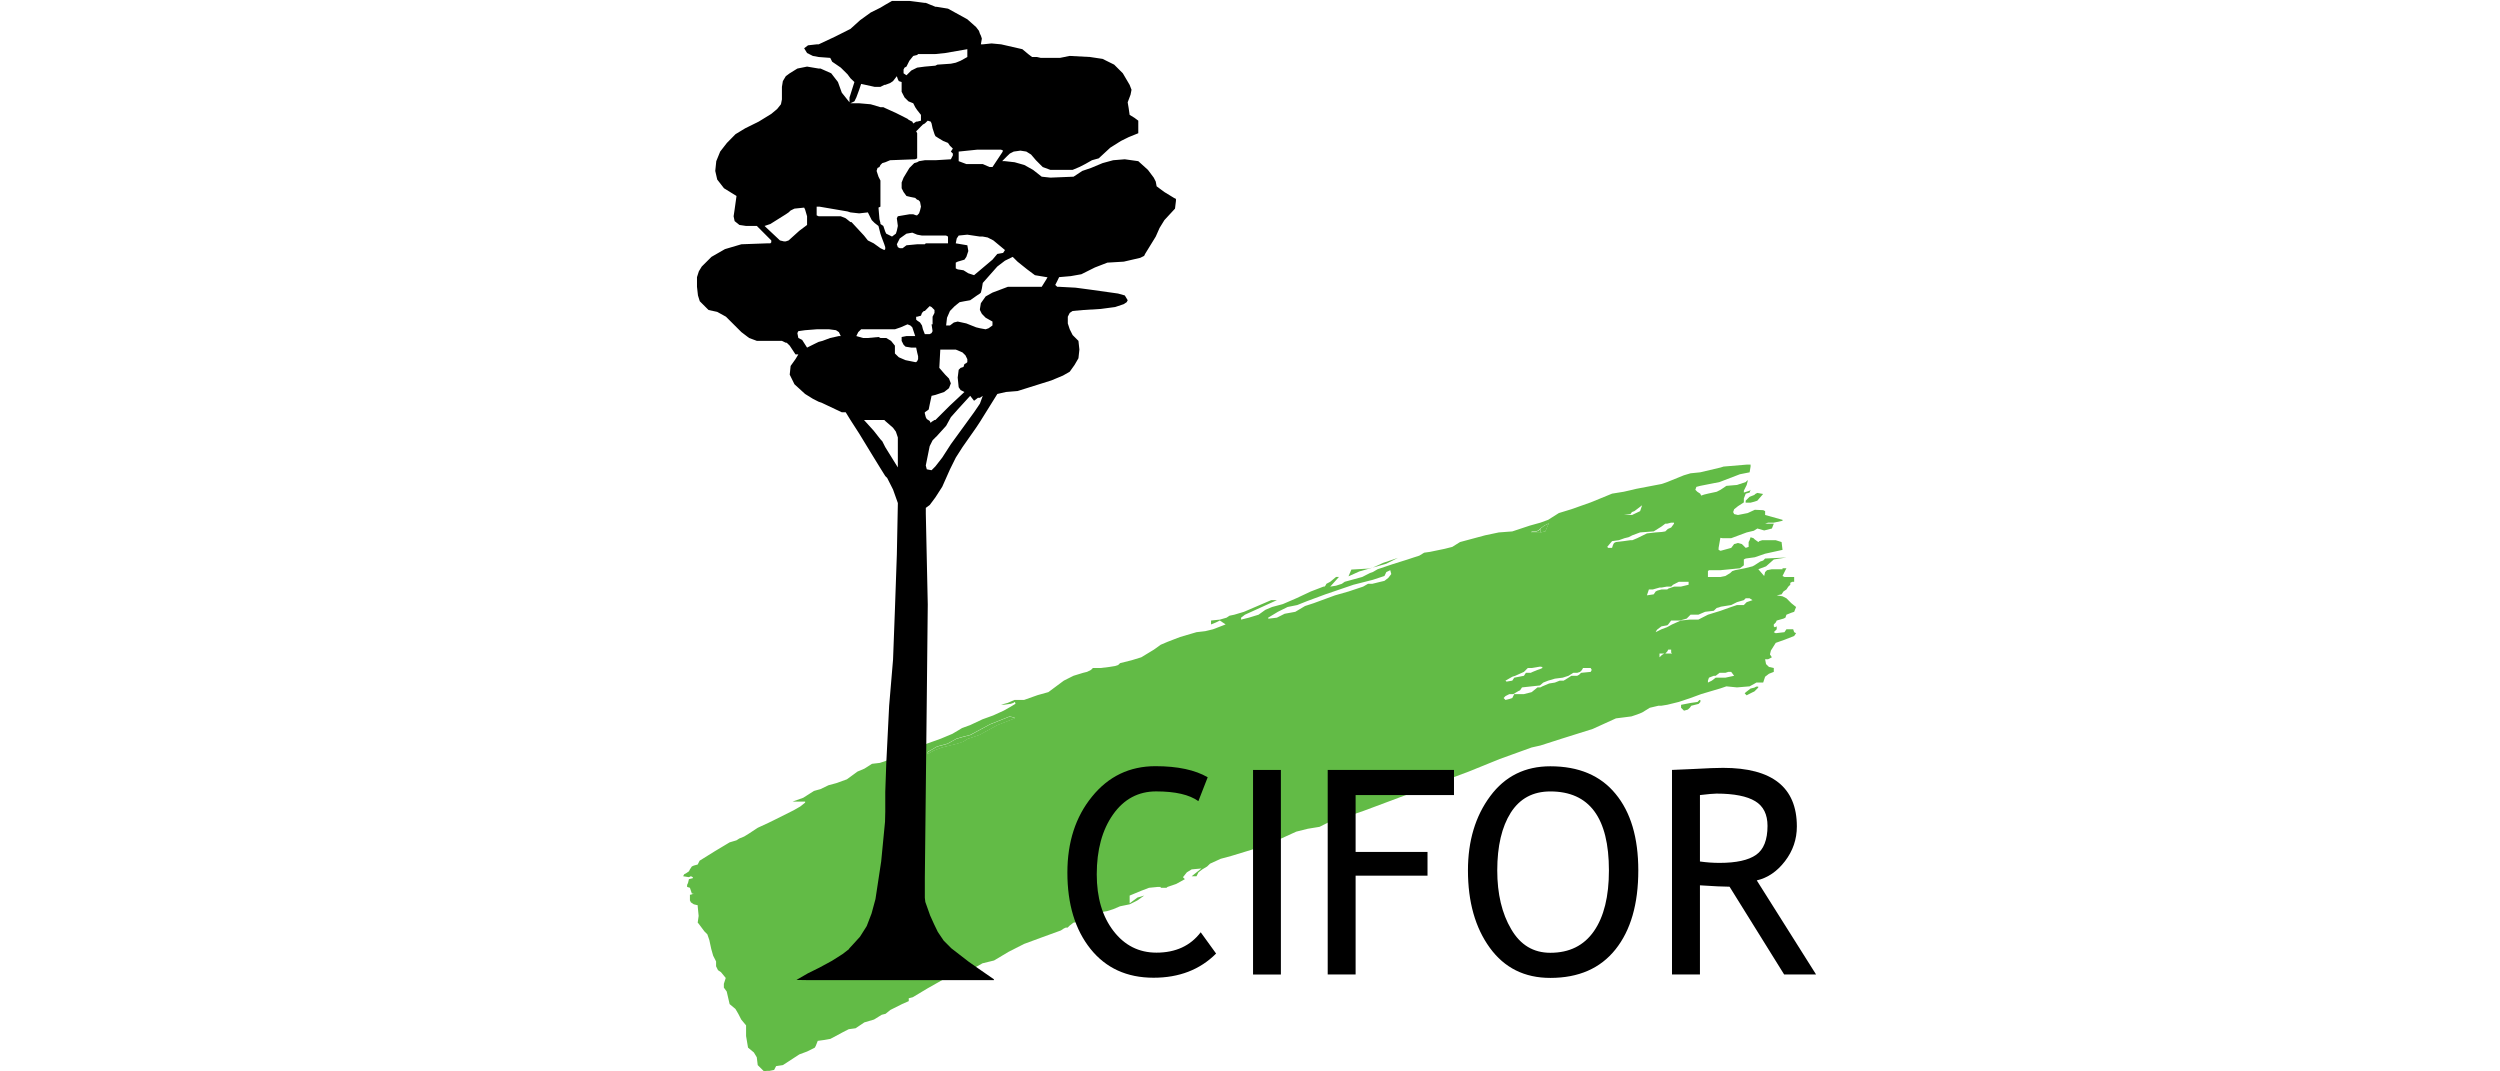 <?xml version="1.0" encoding="UTF-8"?>
<!-- Created with Inkscape (http://www.inkscape.org/) -->
<svg version="1.1" viewBox="0 0 350 150" xml:space="preserve" xmlns="http://www.w3.org/2000/svg" xmlns:cc="http://creativecommons.org/ns#" xmlns:dc="http://purl.org/dc/elements/1.1/" xmlns:rdf="http://www.w3.org/1999/02/22-rdf-syntax-ns#"><g transform="matrix(1.333 0 0 -1.333 0 150)"><g transform="matrix(3.664 0 0 3.664 -885.78 -2876.6)"><g fill="#62bb46"><path d="m291.82 798.55-0.082-0.083h-0.196l-0.166-0.056-0.305-0.109-0.362-0.112-0.275-0.141h-0.251l-0.251-0.026-0.251-0.112-0.147-0.081-0.157-0.058-0.166-0.083 0.029 0.056 0.025 0.027 0.112 0.084 0.166 0.03 0.028 0.025 0.084 0.112h0.248l0.196 0.055 0.056 0.056 0.055 0.056h0.224l0.194 0.083 0.248 0.029 0.084 0.081 0.063 0.016 0.057 0.021 0.296 0.047 0.166 0.083 0.196 0.057 0.054 0.054h0.111l0.084-0.054zm-0.611-2.165h-0.277l-0.111-0.085-0.112-0.055v0.055l0.029 0.085 0.138 0.054h0.056l0.111 0.085h0.166l0.084 0.027h0.083l0.084-0.112zm-1.651 0.693h-0.07l0.055 0.057 0.028 0.054h0.084v-0.084l0.026-0.027zm-0.167-0.041-0.07-0.068v0.109h0.139zm-0.431 1.708 0.056 0.168h0.11l0.195 0.055h0.056l0.148 0.027h0.13l0.054 0.054 0.167 0.085h0.279v-0.085l-0.223-0.054h-0.195l-0.166-0.058-0.028-0.024h-0.166l-0.112-0.03-0.054-0.027-0.056-0.082zm-0.278 1.639-0.138-0.058h-0.055l-0.195-0.027-0.222-0.026-0.055-0.027-0.03-0.057-0.026-0.083h-0.111l-0.028 0.028 0.139 0.165 0.196 0.027 0.164 0.058 0.112 0.027 0.111 0.056 0.221 0.082 0.39 0.029 0.222 0.139 0.111 0.083h0.055l0.112 0.029h0.082v-0.029l-0.082-0.111-0.097-0.042-0.07-0.069-0.097-0.016-0.18-0.013-0.251-0.029zm-0.193 0.691 0.042 0.058 0.07 0.026 0.221 0.168-0.057-0.168-0.23-0.11h-0.241zm-1.141-4.524-0.276-0.027-0.056-0.056-0.055-0.029h-0.167l-0.082-0.054-0.138-0.085h-0.113l-0.138-0.055-0.166-0.027-0.195-0.082-0.056-0.03h-0.083l-0.167-0.136-0.221-0.056h-0.278l-0.056-0.112-0.084-0.028-0.111-0.028-0.054 0.056 0.054 0.056 0.111 0.056h0.112l0.138 0.082 0.057 0.027 0.055 0.083 0.513 0.056 0.097 0.083 0.139 0.055 0.195 0.057 0.222 0.028 0.167 0.054 0.138 0.085h0.111l0.084 0.027 0.054 0.056 0.029 0.055h0.22l0.03-0.055zm-2.247-0.139 0.084 0.027 0.25 0.112 0.055 0.056 0.056 0.055h0.11l0.242 0.04 0.064-0.01v-0.03l-0.056-0.027-0.083-0.028-0.138-0.056-0.056-0.027h-0.139l-0.055-0.085-0.278-0.054-0.056-0.085-0.166-0.028-0.029 0.028zm0.555 4.166h0.113l0.081 0.027 0.056 0.056 0.11 0.083 0.112 0.056h0.029l-0.029-0.03-0.082-0.192-0.14-0.029h-0.25zm-4.109-1.332-0.111-0.086-0.111-0.026-0.236-0.058h-0.123l-0.141-0.081-0.416-0.139-0.388-0.111-0.611-0.224-0.25-0.082-0.279-0.166-0.306-0.056-0.222-0.112-0.221-0.027h-0.028v0.027l0.278 0.168 0.278 0.138 0.277 0.056 0.278 0.111 0.528 0.196 0.805 0.275 0.554 0.141 0.334 0.11 0.055 0.113 0.056 0.026 0.056 0.028 0.029-0.111zm-10.717-4.028-0.499-0.194-0.503-0.277-0.207-0.071-0.125-0.04-0.138-0.084-0.167-0.056-0.444-0.112-0.221-0.083-0.196-0.109v0.056l0.28 0.165 0.304 0.083 0.249 0.14 0.195 0.057 0.208 0.054 0.569 0.306 0.555 0.221 0.14-0.029zm21.823 2.749 0.028 0.056 0.193 0.055 0.056 0.027 0.029 0.085 0.14 0.056 0.082 0.027 0.055 0.138-0.137 0.11-0.14 0.14-0.112 0.057-0.166 0.027 0.139 0.029 0.054 0.082 0.085 0.057 0.054 0.082 0.057 0.054v0.056l0.056 0.029h0.055v0.138h-0.278l-0.056 0.028 0.083 0.167 0.029 0.054h-0.112v-0.027h-0.305l-0.139-0.027-0.055-0.054-0.027-0.113-0.167 0.194 0.221 0.083 0.222 0.197 0.362 0.056-0.611-0.029-0.055-0.057-0.084-0.029-0.167-0.109-0.055-0.029-0.223-0.056-0.276-0.054-0.083-0.028-0.057-0.054-0.139-0.085-0.138-0.028h-0.362v0.167l0.029 0.028h0.333l0.554 0.054 0.113 0.085v0.168l0.054 0.027 0.26 0.036 0.296 0.102 0.499 0.11-0.027 0.224-0.167 0.053h-0.389l-0.083-0.027-0.027-0.026-0.112 0.082-0.027 0.029-0.084 0.027-0.028-0.085-0.028-0.053v-0.139l-0.083-0.028-0.111 0.11-0.112 0.03-0.109-0.03-0.084-0.11-0.305-0.084-0.057 0.027v0.057l0.038 0.214 0.013 0.074 0.061-0.01h0.25l0.444 0.165 0.204 0.048 0.102 0.064 0.195-0.056 0.221 0.056 0.055 0.139h-0.249l0.084 0.029h0.165l0.25 0.054v0.027l-0.499 0.139v0.11l-0.055 0.028-0.241 0.011-0.204-0.094-0.279-0.055-0.109 0.026-0.029 0.058 0.029 0.081 0.109 0.087 0.169 0.109v0.112l0.054 0.139 0.111 0.03 0.028 0.081-0.028-0.027-0.165-0.054v0.054l0.082 0.165 0.028 0.111v0.029l-0.056-0.056-0.25-0.084-0.304-0.026-0.167-0.112-0.111-0.057-0.251-0.054-0.11-0.027-0.084-0.029-0.028 0.056-0.083 0.054-0.056 0.057 0.029 0.083 0.11 0.029 0.556 0.11 0.582 0.223 0.278 0.055 0.028 0.165v0.056h-0.111l-0.664-0.056-0.085-0.027-0.584-0.138-0.277-0.028-0.194-0.058-0.473-0.192-0.166-0.057-0.722-0.138-0.111-0.027-0.25-0.057-0.333-0.054-0.613-0.251-0.554-0.196-0.359-0.11-0.307-0.194-0.222-0.081-0.305-0.085-0.5-0.166-0.387-0.029-0.39-0.082-0.722-0.194-0.222-0.139-0.222-0.056-0.416-0.086-0.168-0.024-0.139-0.085-0.165-0.053-0.169-0.056-0.442-0.139-0.418-0.141-0.139-0.081-0.082-0.028-0.221-0.113-0.502-0.138-0.082-0.058-0.167-0.054-0.167-0.027 0.25 0.277h-0.083l-0.167-0.138-0.109-0.058-0.029-0.054-0.026-0.027h-0.03l-0.362-0.139-0.416-0.195-0.387-0.167-0.307-0.083-0.194-0.082-0.194-0.139-0.278-0.085-0.223-0.056v0.056l0.111 0.085 0.916 0.417h-0.165l-0.779-0.334-0.277-0.083-0.138-0.029-0.084-0.056-0.193-0.056-0.252-0.026v-0.112l0.139 0.056 0.113 0.056 0.166-0.112-0.36-0.139-0.224-0.054-0.25-0.029-0.473-0.139-0.358-0.138-0.195-0.083-0.195-0.14-0.362-0.22-0.277-0.085-0.331-0.083-0.057-0.055-0.084-0.027-0.166-0.027-0.25-0.03h-0.222l-0.055-0.055-0.113-0.056-0.111-0.027-0.277-0.085-0.277-0.139-0.444-0.33-0.305-0.085-0.392-0.139h-0.275l-0.194-0.085-0.193-0.053h0.081l0.196 0.026 0.081 0.027 0.029 0.029 0.027-0.029v-0.027l-0.137-0.083-0.196-0.111-0.305-0.139-0.305-0.11-0.355-0.167-0.229-0.083-0.278-0.166-0.332-0.139-0.39-0.14-0.555-0.221-0.639-0.279-0.166-0.055-0.222-0.026-0.221-0.14-0.195-0.082-0.305-0.223-0.306-0.11-0.22-0.059-0.224-0.109-0.194-0.055-0.306-0.195-0.306-0.11h0.36v-0.029l-0.137-0.11-0.194-0.111-0.501-0.251-0.222-0.109-0.305-0.141-0.252-0.166-0.138-0.085-0.138-0.056-0.083-0.053-0.195-0.058-0.416-0.249-0.445-0.277-0.054-0.109-0.111-0.03-0.057-0.026-0.055-0.083-0.028-0.056-0.083-0.057-0.054-0.028-0.029-0.056 0.166-0.027 0.056 0.027 0.055-0.027v-0.029l-0.111-0.027-0.027-0.111-0.026-0.054v-0.058l0.081-0.025 0.055-0.167h0.057l-0.084-0.03h-0.028v-0.164l0.028-0.057 0.084-0.056 0.111-0.027v-0.029l0.027-0.277-0.027-0.192 0.027-0.03 0.167-0.223 0.083-0.083 0.057-0.166 0.054-0.251 0.055-0.194 0.084-0.165v-0.139l0.055-0.112 0.084-0.055 0.138-0.168-0.054-0.168v-0.109l0.082-0.112 0.083-0.36 0.167-0.139 0.082-0.14 0.084-0.164 0.139-0.167v-0.305l0.056-0.333 0.168-0.139 0.083-0.138 0.027-0.224 0.195-0.194 0.056 0.028h0.082l0.137 0.027 0.057 0.11 0.194 0.029 0.472 0.307 0.223 0.083 0.221 0.111 0.029 0.055 0.054 0.139 0.197 0.027 0.166 0.03 0.361 0.193 0.164 0.084 0.197 0.027 0.25 0.168 0.278 0.082 0.221 0.137 0.11 0.027 0.141 0.113 0.166 0.083 0.165 0.083 0.193 0.085v0.082l0.113 0.029 0.416 0.249 0.445 0.252 0.333 0.081 0.408 0.168 0.398 0.223 0.332 0.081 0.416 0.248 0.443 0.226 0.529 0.195 0.528 0.192 0.084 0.056 0.057 0.026h0.053l0.057 0.057 0.11 0.085 0.195 0.028 0.193 0.081 0.196 0.139 0.222 0.055 0.167 0.03 0.167 0.053 0.195 0.083 0.275 0.056 0.112 0.056 0.111 0.057 0.194 0.138-0.194-0.057-0.223-0.165v0.222l0.333 0.138 0.223 0.085 0.25 0.025h0.084v-0.025h0.166l0.029 0.025 0.249 0.085 0.249 0.138-0.055 0.056 0.112 0.14 0.138 0.084 0.279 0.026-0.279-0.223h0.138l0.057 0.113 0.11 0.084 0.138 0.083 0.084 0.081 0.306 0.14 0.307 0.083 0.637 0.194 0.305 0.085 0.305 0.138 0.611 0.278 0.332 0.083 0.336 0.055 0.276 0.139 0.278 0.083 0.668 0.221 0.303 0.113 2.751 1.028 0.887 0.36 0.916 0.331 0.25 0.056 0.611 0.196 0.889 0.279 0.36 0.164 0.306 0.139 0.443 0.056 0.167 0.056 0.14 0.056 0.221 0.136 0.25 0.059h0.084l0.166 0.027 0.333 0.082 0.334 0.112 0.305 0.112 0.556 0.165 0.167 0.057 0.304-0.03 0.361 0.03 0.139 0.076 0.057 0.033h0.194l0.055 0.167 0.111 0.085 0.138 0.054v0.111l-0.138 0.03-0.084 0.082-0.027 0.138h0.084l0.11 0.057-0.055 0.083 0.027 0.11 0.139 0.221 0.25 0.088 0.278 0.109 0.055 0.08-0.055 0.029-0.028 0.083h-0.194l-0.056-0.083-0.25-0.029-0.056 0.029 0.084 0.083v0.084l-0.056-0.026-0.028 0.026v0.055z"/><g fill-rule="evenodd"><path d="m292.04 801.43-0.11-0.029h-0.14v0.057l0.111 0.11 0.139 0.056 0.027 0.027 0.057 0.03 0.167-0.03-0.167-0.193z"/><path d="m292.04 796.1-0.11-0.027-0.14-0.109-0.028-0.03 0.028-0.026 0.028-0.029 0.055 0.029 0.111 0.056 0.056 0.026 0.111 0.11v0.03h-0.055z"/><path d="m290.21 795.66-0.271-0.053v-0.085l0.084-0.083 0.11 0.031 0.057 0.052 0.041 0.058 0.21 0.053 0.052 0.056v0.056h-0.027l-0.055-0.056z"/><path d="m281.1 799.54l0.39 0.112 0.334 0.168-0.418-0.141z"/><path d="m281.1 799.54l-0.136-0.029-0.475-0.027-0.083-0.194 0.308 0.139z"/></g><g><path d="m285.91 800.66 0.11 0.083 0.112 0.056h0.029l-0.029-0.029-0.082-0.193-0.14-0.029"/><path d="m285.91 800.54h-0.249v0.029h0.113l0.08 0.027 0.056 0.056"/><path d="m269.62 794.67-0.125-0.04-0.137-0.085-0.167-0.055-0.444-0.112-0.222-0.084-0.195-0.108v0.056l0.279 0.165 0.304 0.083 0.25 0.14 0.195 0.056 0.207 0.054 0.569 0.307 0.555 0.221 0.141-0.029v-0.027l-0.5-0.195-0.502-0.277-0.208-0.07-0.04-0.015"/></g></g><g><path d="m271.75 807.81-0.138-0.221h-0.97l-0.441-0.166-0.196-0.11-0.137-0.194-0.027-0.165v-0.03l0.055-0.109 0.109-0.112 0.196-0.11v-0.112l-0.111-0.08-0.085-0.03-0.164 0.03-0.111 0.027-0.278 0.111-0.248 0.054-0.11-0.027-0.112-0.085h-0.11l0.026 0.222 0.084 0.193 0.137 0.14 0.14 0.112 0.138 0.027 0.165 0.029 0.195 0.137 0.084 0.055 0.027 0.027 0.028 0.112 0.027 0.165 0.416 0.47 0.22 0.168 0.222 0.109 0.138-0.137 0.138-0.111 0.139-0.111 0.222-0.166 0.332-0.056h0.028zm-1.909-3.57-0.168-0.248-0.665-0.915-0.248-0.385-0.195-0.25-0.11-0.111-0.137 0.026-0.029 0.11 0.112 0.555 0.083 0.166 0.081 0.083 0.03 0.027 0.277 0.305 0.136 0.248 0.196 0.221 0.358 0.392 0.111-0.142 0.111 0.085h0.057l0.082 0.057zm-1.58-0.279v0.031l0.112 0.08 0.028 0.141 0.054 0.251 0.11 0.026 0.251 0.084 0.138 0.109 0.054 0.139-0.054 0.138-0.109 0.111-0.168 0.194 0.028 0.525h0.443l0.193-0.082 0.085-0.083 0.054-0.11v-0.085l-0.028-0.027-0.055-0.029-0.028-0.083-0.082-0.026-0.055-0.056-0.028-0.222 0.028-0.276 0.055-0.082 0.11-0.055-0.415-0.388-0.417-0.415h-0.026l-0.084-0.054-0.025-0.029-0.029 0.055-0.083 0.055-0.029 0.053zm-0.054 2.41-0.027 0.11-0.056 0.085-0.082 0.056-0.029 0.027v0.083h0.029l0.109 0.029 0.029 0.08 0.054 0.055h0.027l0.14 0.14 0.054-0.027 0.029-0.029 0.055-0.056v-0.083l-0.055-0.109v-0.219h-0.029l0.029-0.195-0.029-0.056-0.054-0.029h-0.14zm-0.138-0.856-0.027-0.058-0.029-0.027h-0.027l-0.277 0.056-0.193 0.083-0.112 0.109v0.224l-0.11 0.137-0.139 0.083h-0.166l-0.056 0.028-0.304-0.028h-0.14l-0.191 0.055 0.055 0.113 0.083 0.081h0.968l0.166 0.057 0.195 0.085 0.081-0.032 0.056-0.053 0.084-0.251h-0.251l-0.138-0.027v-0.111l0.055-0.11 0.057-0.056 0.165-0.027h0.139l0.029-0.138 0.027-0.11zm-0.581-3.103-0.361 0.582-0.084 0.166-0.054 0.058-0.193 0.246-0.278 0.307h0.582l0.027-0.028 0.223-0.194 0.082-0.112 0.056-0.166zm-1.359 7.033-0.136 0.109-0.141 0.057h-0.634l-0.057 0.026v0.249h0.083l0.802-0.137 0.083-0.027 0.251-0.028 0.249 0.028 0.111-0.221 0.083-0.083 0.11-0.085 0.056-0.221 0.028-0.083 0.083-0.221 0.027-0.083v-0.056l-0.027-0.027-0.111 0.054-0.193 0.139-0.167 0.083-0.111 0.14-0.359 0.387zm-0.331-3.268-0.248-0.055-0.222-0.083-0.11-0.029-0.111-0.054-0.221-0.11-0.141 0.221-0.109 0.055-0.028 0.14 0.028 0.056 0.193 0.027 0.332 0.026h0.36l0.194-0.026 0.083-0.055 0.054-0.113zm-1.441 2.741-0.081-0.027h-0.055l-0.112 0.027-0.442 0.415 0.166 0.056 0.443 0.278 0.081 0.055 0.057 0.054 0.11 0.054 0.278 0.029 0.027-0.054 0.057-0.194v-0.249l-0.222-0.167zm1.886 3.987 0.055 0.111 0.082 0.221 0.056 0.168 0.387-0.085h0.166l0.111 0.057h0.027l0.139 0.052 0.084 0.056 0.109 0.141 0.029-0.085 0.028-0.056 0.081-0.026v-0.279l0.084-0.164 0.112-0.111 0.137-0.055 0.056-0.112 0.056-0.083 0.109-0.138v-0.166l-0.109-0.027h-0.029l-0.083-0.054-0.028 0.054-0.056 0.027-0.053 0.029-0.028 0.025-0.333 0.168-0.305 0.138-0.055 0.027h-0.083l-0.279 0.083-0.33 0.029h-0.251zm2.683-3.876v-0.194h-0.637l-0.028-0.027h-0.219l-0.307-0.029-0.11-0.083h-0.082l-0.055 0.029-0.029 0.083 0.084 0.167 0.192 0.137 0.167 0.029 0.14-0.058 0.138-0.025h0.692zm0.139 2.38v-0.053l-0.057-0.112-0.443-0.027h-0.304l-0.165-0.027-0.054-0.031-0.084-0.025-0.139-0.139-0.167-0.277-0.055-0.139v-0.165l0.055-0.109 0.083-0.113 0.111-0.027 0.14-0.028 0.056-0.054h0.027l0.055-0.057 0.027-0.14-0.027-0.11-0.028-0.082-0.054-0.057h-0.029l-0.083 0.03h-0.111l-0.331-0.056-0.029-0.057 0.029-0.221-0.029-0.138-0.027-0.083-0.111-0.083-0.166 0.083-0.028 0.058-0.055 0.163-0.083 0.056v0.029l-0.028 0.11-0.028 0.331 0.056 0.027v0.749l-0.056 0.11-0.054 0.165 0.026 0.085 0.056 0.027 0.028 0.058 0.054 0.054 0.084 0.025 0.139 0.058 0.72 0.027 0.056 0.027v0.72l-0.029 0.056 0.029 0.027 0.109 0.112 0.056 0.055 0.054 0.029 0.084 0.081 0.085-0.027 0.025-0.054 0.029-0.138 0.055-0.168 0.026-0.057 0.085-0.055 0.138-0.083 0.138-0.056 0.056-0.082 0.057-0.054 0.026-0.027-0.057-0.085zm-1.413 2.409 0.029 0.054 0.054 0.029 0.084 0.168 0.111 0.138 0.112 0.027 0.027 0.027h0.496l0.28 0.029 0.635 0.11v-0.224l-0.193-0.107-0.139-0.056-0.14-0.029-0.387-0.027-0.056-0.029-0.304-0.027-0.219-0.029-0.168-0.083-0.139-0.137-0.083 0.057zm2.105-2.299h0.692l0.056-0.027-0.027-0.053-0.277-0.417h-0.085l-0.193 0.085h-0.471l-0.22 0.083v0.275zm0.802-2.877-0.054-0.082-0.166-0.029-0.138-0.164-0.167-0.141-0.193-0.163-0.168-0.141-0.165 0.054-0.139 0.087-0.165 0.025-0.056 0.028v0.166l0.056 0.028 0.193 0.057 0.055 0.08 0.028 0.084 0.028 0.084-0.028 0.164-0.332 0.056 0.028 0.14 0.056 0.083 0.248 0.025 0.361-0.054h0.082l0.139-0.026 0.165-0.085zm4.844 1.495-0.275 0.168-0.222 0.164-0.026 0.137-0.057 0.112-0.166 0.222-0.277 0.25-0.387 0.054-0.333-0.027-0.304-0.083-0.332-0.139-0.25-0.085-0.249-0.165-0.664-0.027-0.249 0.027-0.248 0.195-0.25 0.14-0.278 0.079-0.277 0.031h-0.081l0.137 0.139 0.084 0.08 0.111 0.056 0.192 0.027 0.169-0.027 0.136-0.085 0.139-0.163 0.194-0.195 0.221-0.082h0.636l0.194 0.082 0.167 0.085 0.194 0.11 0.194 0.054 0.331 0.306 0.305 0.192 0.222 0.11 0.276 0.112v0.36l-0.11 0.082-0.138 0.084-0.028 0.194-0.028 0.166 0.083 0.221 0.027 0.139-0.054 0.14-0.195 0.332-0.248 0.248-0.333 0.165-0.36 0.054-0.582 0.031-0.277-0.056h-0.553l-0.11 0.025h-0.139l-0.112 0.085-0.166 0.139-0.608 0.139-0.276 0.026-0.25-0.026h-0.055l0.028 0.165-0.028 0.085-0.027 0.054-0.028 0.083-0.083 0.109-0.25 0.222-0.554 0.305-0.331 0.054h-0.03l-0.276 0.111h-0.028l-0.219 0.029-0.223 0.028h-0.498l-0.194-0.111-0.138-0.083-0.279-0.139-0.303-0.219-0.278-0.251-0.054-0.027-0.386-0.194-0.471-0.221h-0.057l-0.248-0.028-0.111-0.084 0.084-0.137 0.165-0.083 0.167-0.031 0.332-0.025 0.056-0.111 0.083-0.056 0.163-0.112 0.194-0.192 0.083-0.113 0.114-0.108-0.114-0.361-0.027-0.082v-0.139l-0.221 0.277-0.11 0.305-0.193 0.25-0.306 0.136h-0.054l-0.332 0.056-0.278-0.056-0.22-0.136-0.112-0.083-0.084-0.141-0.027-0.165v-0.361l-0.028-0.138-0.11-0.137-0.167-0.139-0.36-0.221-0.388-0.192-0.277-0.168-0.247-0.251-0.193-0.248-0.112-0.275-0.029-0.28 0.056-0.246 0.194-0.25 0.359-0.222-0.054-0.387-0.029-0.194 0.029-0.139 0.137-0.11 0.194-0.029h0.306l0.414-0.415v-0.054l-0.027-0.029h-0.084l-0.746-0.027-0.471-0.139-0.387-0.222-0.278-0.277-0.083-0.136-0.054-0.168v-0.277l0.028-0.248 0.052-0.166 0.251-0.251 0.249-0.054 0.25-0.138 0.443-0.442 0.221-0.168 0.222-0.083h0.719l0.111-0.054h0.027l0.085-0.083 0.165-0.25h0.083l-0.083-0.137-0.139-0.195-0.026-0.249 0.136-0.276 0.305-0.278 0.222-0.138 0.167-0.085 0.081-0.027 0.582-0.275h0.112l0.136-0.221 0.251-0.39 0.387-0.635 0.222-0.361 0.138-0.221 0.055-0.055 0.168-0.332 0.138-0.387-0.029-1.47-0.055-1.576-0.054-1.44-0.112-1.327-0.083-1.662-0.028-0.803v-0.565l-7e-3 -0.292-0.11-1.136-0.164-1.081-0.112-0.413-0.139-0.361-0.192-0.304-0.197-0.217-0.094-0.102-0.011-0.011-0.021-0.032-0.177-0.136-0.304-0.193-0.361-0.196-0.333-0.165-0.325-0.188 0.325-5e-3h5.336v0.024l-0.362 0.251-0.084 0.058-0.275 0.193-0.499 0.386-0.221 0.222-0.167 0.248-0.108 0.223-0.112 0.248-0.138 0.388-0.014 0.12v0.573l0.057 5.232 0.027 2.599-0.056 2.605v0.167l0.112 0.082 0.164 0.22 0.195 0.304 0.222 0.499 0.166 0.335 0.193 0.302 0.389 0.555 0.111 0.168 0.221 0.355 0.277 0.445 0.248 0.057 0.332 0.027 0.968 0.304 0.333 0.139 0.194 0.111 0.138 0.193 0.112 0.193 0.027 0.249-0.027 0.249-0.167 0.167-0.083 0.165-0.055 0.168v0.193l0.055 0.109 0.083 0.055 0.305 0.028 0.5 0.03 0.414 0.055 0.247 0.083 0.084 0.056 0.029 0.056-0.083 0.137-0.194 0.055-0.775 0.109-0.443 0.059-0.471 0.025h-0.054l-0.057 0.053 0.057 0.112 0.054 0.112 0.333 0.029 0.304 0.054 0.388 0.194 0.359 0.139 0.469 0.028 0.471 0.109 0.113 0.056 0.027 0.056 0.306 0.498 0.11 0.248 0.138 0.224 0.304 0.329 0.027 0.224v0.055z"/><path d="m276.37 793.53-0.267-0.684c-0.257 0.185-0.659 0.279-1.21 0.279-0.513 0-0.926-0.221-1.237-0.663-0.312-0.444-0.466-1.016-0.466-1.715 0-0.667 0.16-1.207 0.478-1.621 0.319-0.416 0.73-0.623 1.234-0.623 0.549 0 0.973 0.196 1.268 0.584l0.441-0.61c-0.464-0.464-1.061-0.693-1.793-0.693-0.765 0-1.368 0.277-1.808 0.827-0.441 0.553-0.662 1.282-0.662 2.188 0 0.871 0.235 1.599 0.706 2.176 0.469 0.58 1.077 0.873 1.82 0.873 0.637 0 1.137-0.109 1.496-0.318"/><path d="m277.67 793.74h0.798v-5.864h-0.798z"/><path d="m280.61 793.02v-1.63h2.061v-0.68h-2.061v-2.833h-0.8v5.864h3.62v-0.721z"/><path d="m284.67 790.86c0-0.673 0.134-1.236 0.4-1.685 0.264-0.453 0.637-0.676 1.121-0.676 0.546 0 0.963 0.206 1.251 0.621 0.286 0.412 0.429 0.993 0.429 1.74 0 1.509-0.56 2.264-1.68 2.264-0.497 0-0.873-0.201-1.134-0.609-0.256-0.405-0.387-0.957-0.387-1.655m-0.84 0c0 0.846 0.213 1.556 0.638 2.128 0.424 0.573 1 0.857 1.723 0.857 0.813 0 1.438-0.263 1.869-0.789 0.436-0.526 0.653-1.258 0.653-2.196 0-0.964-0.218-1.718-0.654-2.264-0.434-0.544-1.057-0.817-1.868-0.817-0.739 0-1.316 0.288-1.734 0.863-0.419 0.577-0.627 1.318-0.627 2.218"/><path d="m290.48 793.02v-1.904c0.193-0.027 0.379-0.04 0.559-0.04 0.482 0 0.832 0.077 1.051 0.231 0.217 0.152 0.327 0.429 0.327 0.829 0 0.328-0.116 0.565-0.352 0.708-0.235 0.143-0.605 0.218-1.111 0.218-0.081 0-0.239-0.015-0.474-0.042m2.414-5.143-1.565 2.516c-0.179 0-0.463 0.015-0.849 0.04v-2.556h-0.801v5.864c0.03 0 0.238 9e-3 0.623 0.027 0.386 0.022 0.666 0.032 0.842 0.032 1.409 0 2.114-0.559 2.114-1.68 0-0.368-0.114-0.7-0.34-0.995-0.228-0.297-0.497-0.479-0.809-0.551l1.7-2.697z"/></g></g></g></svg>
